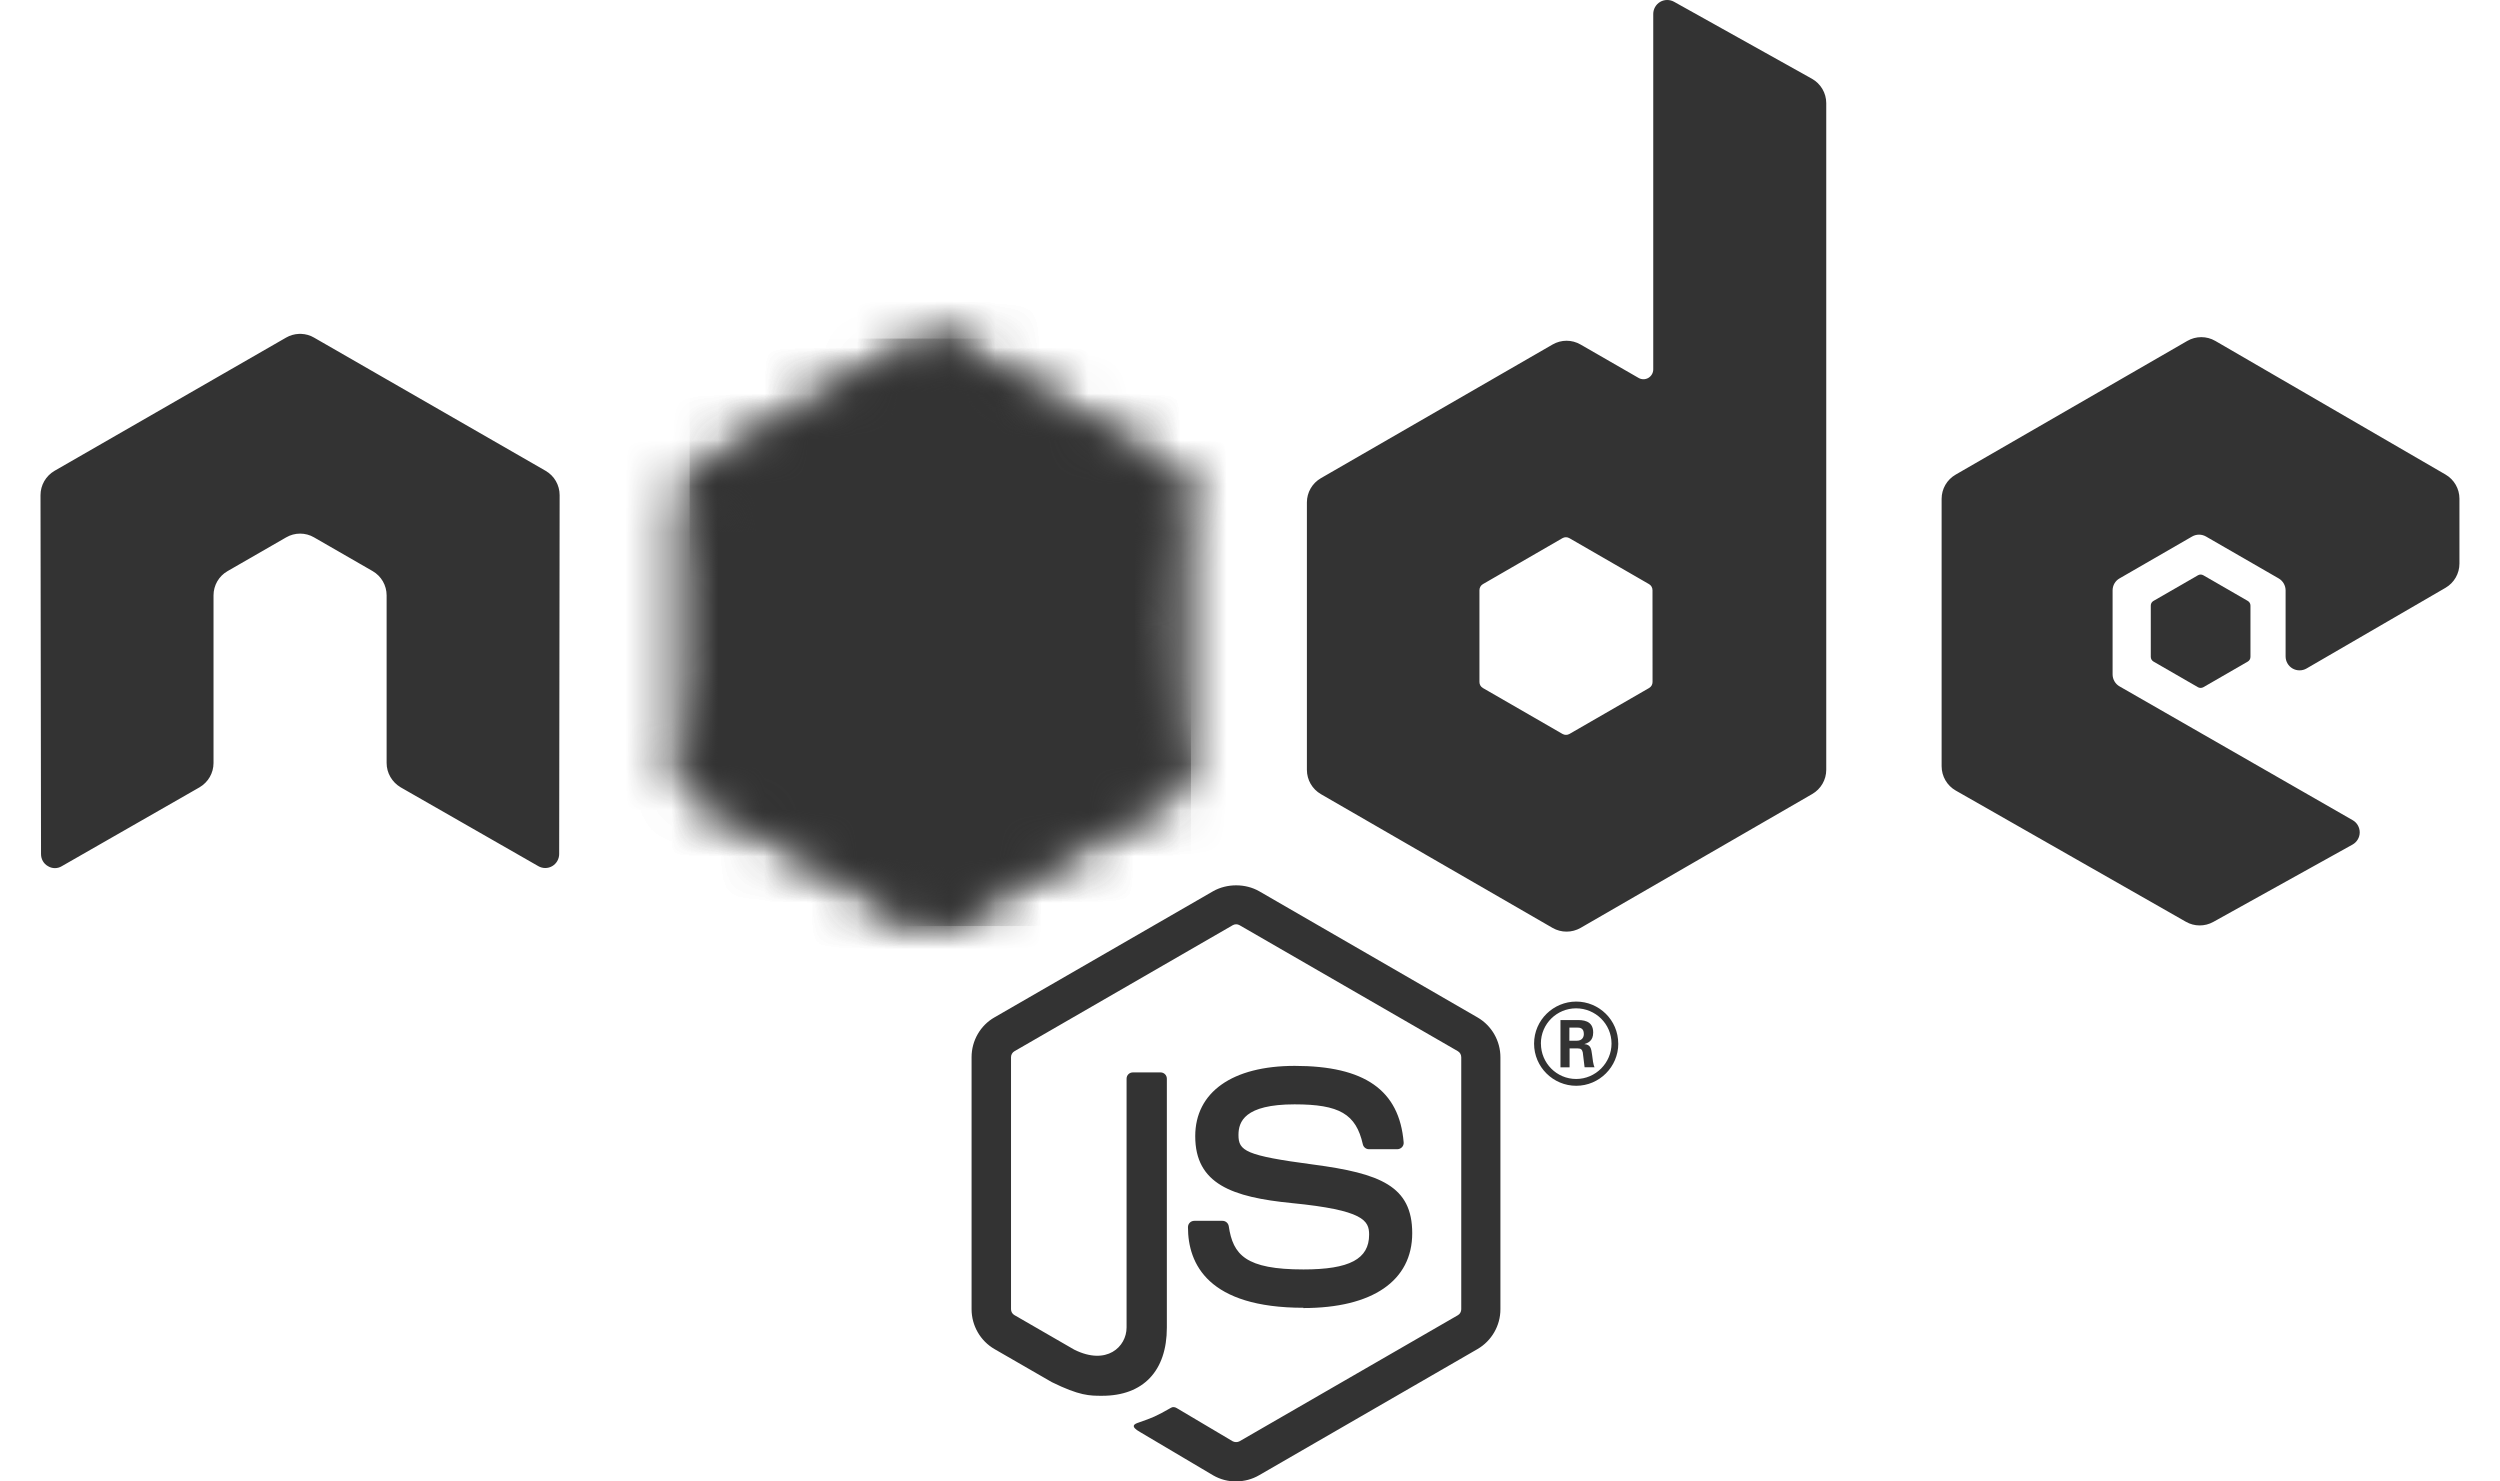 <svg width="54" height="32" viewBox="0 0 54 32" fill="none" xmlns="http://www.w3.org/2000/svg">
<g id="Node.js_logo 1" clip-path="url(#clip0_533_2115)">
<path id="Vector" d="M26.7 32C26.527 32 26.356 31.955 26.205 31.868L24.63 30.935C24.395 30.804 24.509 30.757 24.587 30.73C24.901 30.62 24.964 30.596 25.299 30.405C25.334 30.385 25.38 30.392 25.416 30.414L26.627 31.132C26.67 31.155 26.732 31.155 26.773 31.132L31.491 28.408C31.535 28.383 31.563 28.332 31.563 28.281V22.836C31.563 22.781 31.535 22.733 31.49 22.706L26.774 19.984C26.73 19.958 26.672 19.958 26.628 19.984L21.913 22.706C21.867 22.732 21.838 22.782 21.838 22.834V28.279C21.838 28.331 21.866 28.381 21.911 28.406L23.203 29.152C23.905 29.503 24.334 29.09 24.334 28.674V23.3C24.334 23.223 24.394 23.164 24.471 23.164H25.068C25.143 23.164 25.204 23.223 25.204 23.3V28.676C25.204 29.612 24.694 30.149 23.807 30.149C23.534 30.149 23.319 30.149 22.719 29.854L21.481 29.14C21.175 28.963 20.986 28.633 20.986 28.279V22.834C20.986 22.48 21.175 22.149 21.481 21.975L26.204 19.25C26.503 19.081 26.9 19.081 27.197 19.25L31.914 21.976C32.219 22.152 32.409 22.481 32.409 22.836V28.281C32.409 28.634 32.219 28.963 31.914 29.14L27.197 31.865C27.046 31.953 26.874 31.998 26.699 31.998" fill="#333333"/>
<path id="Vector_2" d="M28.158 28.248C26.093 28.248 25.66 27.301 25.66 26.506C25.66 26.43 25.721 26.37 25.797 26.37H26.406C26.474 26.37 26.53 26.419 26.541 26.485C26.633 27.107 26.907 27.42 28.155 27.42C29.15 27.42 29.573 27.195 29.573 26.668C29.573 26.364 29.452 26.139 27.907 25.987C26.615 25.86 25.817 25.575 25.817 24.542C25.817 23.59 26.62 23.023 27.965 23.023C29.476 23.023 30.225 23.547 30.319 24.674C30.323 24.713 30.309 24.751 30.283 24.779C30.257 24.806 30.22 24.823 30.182 24.823H29.569C29.506 24.823 29.45 24.778 29.437 24.716C29.289 24.063 28.933 23.854 27.963 23.854C26.878 23.854 26.751 24.232 26.751 24.516C26.751 24.859 26.9 24.96 28.365 25.154C29.815 25.346 30.504 25.618 30.504 26.637C30.504 27.665 29.646 28.254 28.151 28.254M33.898 22.48H34.056C34.186 22.48 34.211 22.389 34.211 22.335C34.211 22.196 34.115 22.196 34.062 22.196H33.899L33.898 22.48ZM33.706 22.033H34.056C34.177 22.033 34.413 22.033 34.413 22.302C34.413 22.49 34.293 22.529 34.221 22.553C34.361 22.562 34.371 22.654 34.389 22.784C34.399 22.866 34.414 23.006 34.443 23.053H34.227C34.221 23.006 34.188 22.746 34.188 22.732C34.173 22.674 34.153 22.646 34.081 22.646H33.903V23.055H33.706V22.033ZM33.284 22.541C33.284 22.964 33.625 23.306 34.045 23.306C34.467 23.306 34.809 22.957 34.809 22.541C34.809 22.117 34.463 21.78 34.043 21.78C33.63 21.78 33.283 22.112 33.283 22.54M34.955 22.543C34.955 23.044 34.545 23.453 34.046 23.453C33.55 23.453 33.136 23.049 33.136 22.543C33.136 22.028 33.559 21.634 34.046 21.634C34.536 21.634 34.954 22.029 34.954 22.543" fill="#333333"/>
<path id="Vector_3" fill-rule="evenodd" clip-rule="evenodd" d="M12.088 10.695C12.088 10.478 11.973 10.278 11.786 10.17L6.783 7.292C6.699 7.242 6.604 7.216 6.508 7.212H6.457C6.361 7.216 6.266 7.242 6.18 7.292L1.178 10.17C0.991 10.279 0.875 10.478 0.875 10.696L0.886 18.448C0.886 18.556 0.941 18.656 1.036 18.709C1.128 18.766 1.244 18.766 1.336 18.709L4.31 17.006C4.498 16.895 4.612 16.697 4.612 16.482V12.86C4.612 12.644 4.727 12.444 4.914 12.337L6.18 11.608C6.274 11.553 6.378 11.526 6.483 11.526C6.586 11.526 6.692 11.553 6.783 11.607L8.049 12.336C8.236 12.444 8.351 12.643 8.351 12.86V16.481C8.351 16.696 8.467 16.895 8.654 17.006L11.626 18.708C11.72 18.763 11.836 18.763 11.929 18.708C12.02 18.655 12.078 18.554 12.078 18.447L12.088 10.695ZM35.695 14.732C35.695 14.786 35.666 14.836 35.619 14.862L33.901 15.853C33.854 15.88 33.797 15.88 33.75 15.853L32.032 14.862C31.984 14.835 31.956 14.786 31.956 14.732V12.748C31.956 12.694 31.984 12.644 32.031 12.617L33.748 11.625C33.795 11.597 33.853 11.597 33.9 11.625L35.619 12.617C35.666 12.644 35.694 12.694 35.694 12.748L35.695 14.732ZM36.159 0.038C36.065 -0.014 35.951 -0.013 35.859 0.041C35.767 0.096 35.71 0.195 35.71 0.302V7.98C35.71 8.055 35.669 8.125 35.604 8.163C35.539 8.201 35.458 8.201 35.393 8.163L34.139 7.441C33.953 7.333 33.723 7.333 33.536 7.441L28.531 10.329C28.344 10.437 28.229 10.636 28.229 10.851V16.629C28.229 16.846 28.344 17.044 28.531 17.153L33.536 20.043C33.722 20.15 33.953 20.15 34.14 20.043L39.144 17.151C39.331 17.043 39.447 16.844 39.447 16.628V2.228C39.447 2.009 39.328 1.807 39.136 1.7L36.159 0.038ZM52.824 12.696C53.01 12.588 53.124 12.388 53.124 12.173V10.773C53.124 10.557 53.01 10.359 52.823 10.25L47.851 7.364C47.663 7.255 47.433 7.255 47.245 7.364L42.242 10.252C42.054 10.36 41.939 10.559 41.939 10.775V16.55C41.939 16.768 42.056 16.969 42.244 17.076L47.215 19.91C47.398 20.015 47.623 20.016 47.808 19.913L50.816 18.242C50.91 18.189 50.97 18.088 50.97 17.98C50.97 17.871 50.912 17.769 50.818 17.716L45.784 14.827C45.69 14.774 45.632 14.674 45.632 14.566V12.754C45.632 12.646 45.688 12.546 45.783 12.493L47.349 11.589C47.442 11.535 47.557 11.535 47.65 11.589L49.218 12.493C49.311 12.546 49.369 12.646 49.369 12.754V14.178C49.369 14.286 49.426 14.386 49.52 14.44C49.613 14.493 49.729 14.493 49.822 14.439L52.824 12.696Z" fill="#333333"/>
<path id="Vector_4" fill-rule="evenodd" clip-rule="evenodd" d="M47.476 12.426C47.511 12.405 47.556 12.405 47.592 12.426L48.552 12.98C48.588 13.001 48.61 13.039 48.61 13.08V14.189C48.61 14.231 48.588 14.269 48.552 14.29L47.592 14.844C47.556 14.864 47.511 14.864 47.476 14.844L46.516 14.29C46.48 14.269 46.457 14.231 46.457 14.189V13.08C46.457 13.039 46.478 13.001 46.515 12.98L47.476 12.426Z" fill="#333333"/>
<g id="Clip path group">
<mask id="mask0_533_2115" style="mask-type:luminance" maskUnits="userSpaceOnUse" x="14" y="7" width="12" height="14">
<g id="a">
<path id="Vector_5" d="M19.859 7.393L14.883 10.265C14.696 10.372 14.582 10.571 14.582 10.785V16.534C14.582 16.748 14.696 16.947 14.883 17.054L19.859 19.928C20.045 20.035 20.275 20.035 20.46 19.928L25.436 17.054C25.621 16.947 25.736 16.748 25.736 16.534V10.785C25.736 10.571 25.621 10.372 25.435 10.265L20.46 7.393C20.367 7.339 20.263 7.312 20.159 7.312C20.055 7.312 19.951 7.339 19.858 7.393" fill="white"/>
</g>
</mask>
<g mask="url(#mask0_533_2115)">
<g id="Group">
<path id="Vector_6" d="M30.764 9.777L16.742 2.904L9.553 17.571L23.574 24.444L30.764 9.777Z" fill="#333333"/>
</g>
</g>
</g>
<g id="Clip path group_2">
<mask id="mask1_533_2115" style="mask-type:luminance" maskUnits="userSpaceOnUse" x="14" y="7" width="12" height="14">
<g id="c">
<path id="Vector_7" d="M14.705 16.898C14.753 16.96 14.812 17.014 14.882 17.054L19.151 19.519L19.862 19.928C19.968 19.989 20.089 20.015 20.208 20.006C20.248 20.003 20.288 19.996 20.326 19.985L25.575 10.375C25.535 10.332 25.488 10.295 25.435 10.264L22.177 8.383L20.454 7.392C20.405 7.363 20.352 7.343 20.298 7.329L14.705 16.898Z" fill="white"/>
</g>
</mask>
<g mask="url(#mask1_533_2115)">
<g id="Group_2">
<path id="Vector_8" d="M8.643 11.81L18.543 25.21L31.637 15.536L21.736 2.136L8.643 11.81Z" fill="#333333"/>
</g>
</g>
</g>
<g id="Clip path group_3">
<mask id="mask2_533_2115" style="mask-type:luminance" maskUnits="userSpaceOnUse" x="14" y="7" width="12" height="14">
<g id="e">
<path id="Vector_9" d="M20.099 7.316C20.015 7.324 19.934 7.35 19.858 7.393L14.896 10.257L20.247 20.002C20.321 19.991 20.395 19.967 20.461 19.928L25.437 17.054C25.59 16.965 25.695 16.814 25.727 16.643L20.273 7.326C20.233 7.318 20.193 7.313 20.151 7.313C20.135 7.313 20.118 7.314 20.102 7.316" fill="white"/>
</g>
</mask>
<g mask="url(#mask2_533_2115)">
<g id="Group_3">
<path id="Vector_10" d="M14.896 7.313V20.002H25.725V7.313H14.896Z" fill="#333333"/>
</g>
</g>
</g>
</g>
<defs>
<clipPath id="clip0_533_2115">
<rect width="52.249" height="32" fill="white" transform="translate(0.875)"/>
</clipPath>
</defs>
</svg>
